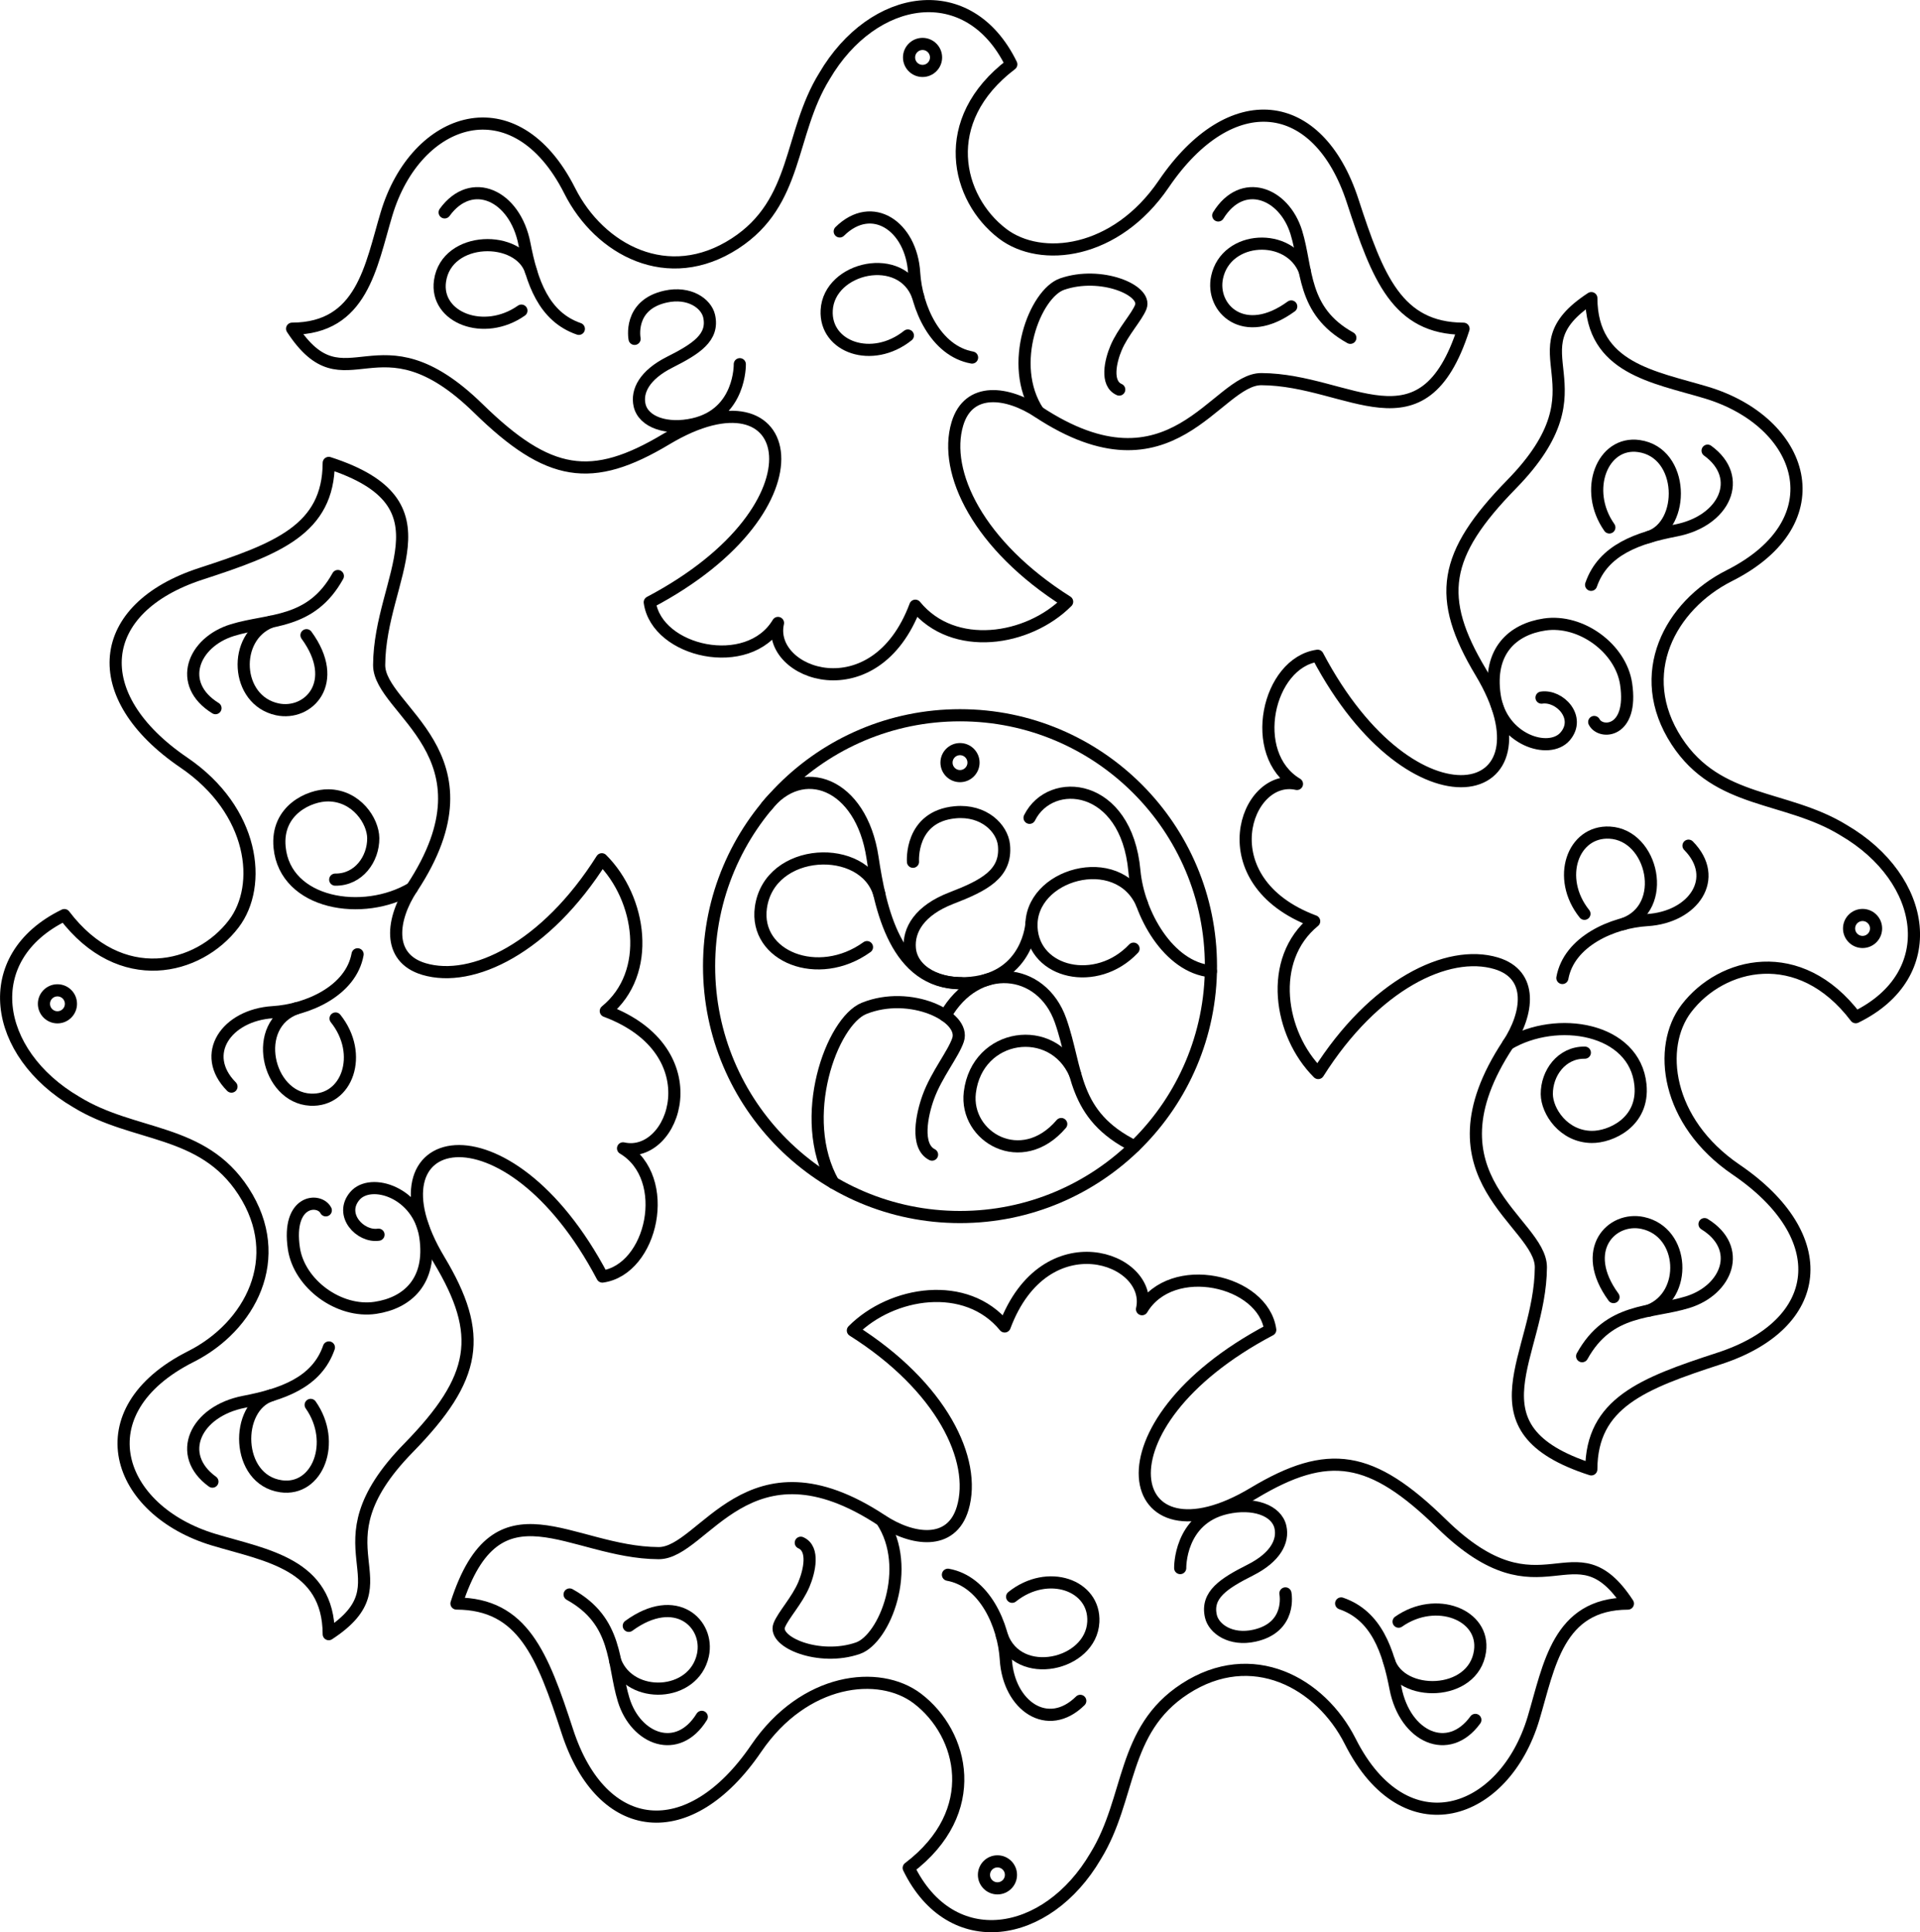 <?xml version="1.0" encoding="UTF-8"?> <svg xmlns="http://www.w3.org/2000/svg" viewBox="0 0 1422.51 1431.83"> <defs> <style>.cls-1,.cls-2{fill:none;stroke:#000;stroke-linecap:round;stroke-width:9px;}.cls-1{stroke-linejoin:round;}.cls-2{stroke-miterlimit:10;}</style> </defs> <title>Agapa_logo2_06_circle_out</title> <g id="Слой_2" data-name="Слой 2"> <g id="Слой_1-2" data-name="Слой 1"> <circle class="cls-1" cx="711.26" cy="715.91" r="185.91"></circle> <path class="cls-2" d="M617.43,876.5c-27.31-48.16-1.16-119.63,22.73-129.28,34.2-13.81,75.55,6,69.63,23.41-3.57,10.52-15.87,25.52-21.93,42.08-4.88,13.31-9.68,36.61,2.68,42.87"></path> <path class="cls-1" d="M700.39,752.61c23.36-41,71.36-36.22,85.36,3.57,12.88,36.58,8.21,70.13,54.85,93.27"></path> <path class="cls-1" d="M796.54,795.9c-16.6-38.28-72.56-30.69-78,13.61-4,33,38.39,57.76,67.72,23.4"></path> <path class="cls-1" d="M762.79,606c15.65-31.4,71.71-26,77.67,39.3,2.91,31.83,25.35,71.52,56.66,74.42"></path> <path class="cls-1" d="M846,669.57c-17.87-40.4-83.81-21.89-81.77,17.82,1.75,33.8,48.19,44.6,75.6,15.57"></path> <circle class="cls-1" cx="711.26" cy="565.1" r="10"></circle> <path class="cls-1" d="M651.43,662.43c-11.16-37.86-81.38-35.19-87.69,10.06-5.06,36.26,42.52,55.36,78.6,29.33"></path> <path class="cls-1" d="M567.81,597.66c26.32-33.82,70.32-17.49,78.64,37.81,5.62,37.39,17.07,93.12,65.46,93.11"></path> <path class="cls-2" d="M676.42,638.57s-2.55-33.56,31.33-36.68c21.19-1.95,34.84,11.82,36.08,24.38,2.09,21.23-14.59,29.85-39.13,39.31-23.27,9-31.94,23.49-30.59,37.42,1.64,16.83,21.34,27.66,45.4,25.25,42.39-4.23,44.7-44,44.7-44"></path> <path class="cls-1" d="M1179,220.91c.18,52,46.26,58.32,85,69.93,72.72,21.78,97.46,95.31,17.1,135.8-43.64,22-71.19,72.86-38.92,122.49,30.54,47,81,39.7,123.91,66.14,61.67,36.09,73.11,107.1,8.8,138.48-41.69-54.94-99.48-40.61-125.49-6.47-21.64,28.4-15.32,83.89,36.87,119.43,72.86,49.62,65.57,114.49-12.55,139.93-56.9,18.53-94.52,33-94.75,82.17-94-30.3-37.69-84.3-37.35-149.73.18-33.73-89.79-66.15-24.25-165.41,14.88-22.53,19-51.54-8.91-59.88-35.93-10.72-90.38,15.7-131.8,81.33-29-28.86-37.7-84.09-3-112.47C894,652.9,922.7,572.23,960.91,580.9c-36.83-22-21.7-89.83,15.32-95,71.09,134.82,178.79,108.76,120.94,12.33-33.26-55.43-28.2-87.27,22.7-139.32C1193.4,283.72,1117.8,260.86,1179,220.91Z"></path> <circle class="cls-1" cx="1379.96" cy="688" r="10"></circle> <path class="cls-1" d="M1265.14,333.94c27.44,19.89,12.78,52.15-23.47,59.14-27.8,5.37-53.82,14.09-62.84,40.28"></path> <path class="cls-1" d="M1221.39,398c27.3-8.58,26.75-62.62-7.1-67.46-27.13-3.88-41.42,32.62-21.94,60.3"></path> <path class="cls-1" d="M1181.14,535c4.83,9.38,29,8,23.64-28.19-3.9-26.34-33.4-48.06-60.38-44.06-23.61,3.5-41.89,19.67-37,52.61s40.45,44.17,52.26,30.25-4.07-30.66-17.56-28.67"></path> <path class="cls-1" d="M1262.87,907.08c28.84,17.8,16.82,48.82-12.62,57.86-27.06,8.31-58.1,3.95-78.06,40"></path> <path class="cls-1" d="M1221.83,971.09c28.56-11.2,26.53-58.09-4.69-64.86-23.23-5-47.22,20-21.71,54.92"></path> <path class="cls-1" d="M1117.35,773.67c36.14-21.55,93.89-11.89,98.05,30.21,2.74,27.8-22.36,38.8-36.21,38.59-20.79-.31-33.07-19.05-33.18-31.69-.13-15.46,10.86-31,28.18-30.76"></path> <path class="cls-1" d="M1251,626.65c23.73,24.05,3.73,53.05-30.64,55.15-25.83,1.57-57.92,15.87-62.81,42.89"></path> <path class="cls-1" d="M1202.75,684.7c34-12,22-66-10.15-67.72-27.37-1.46-39.85,33.72-18.7,60.15"></path> <path class="cls-1" d="M216.41,243.56c52-.18,58.32-46.26,69.94-85,21.78-72.71,95.31-97.46,135.8-17.09,22,43.64,72.86,71.18,122.48,38.91,47-30.53,39.7-81,66.15-123.91,36.08-61.67,107.1-73.1,138.48-8.79-54.94,41.69-40.61,99.48-6.47,125.49,28.4,21.64,83.89,15.32,119.43-36.88,49.62-72.86,114.48-65.57,139.93,12.56,18.53,56.89,33,94.51,82.16,94.74-30.29,94-84.3,37.69-149.73,37.35-33.72-.18-66.14,89.79-165.4,24.25-22.54-14.88-51.55-19-59.88,8.91C698.58,350,725,404.46,790.63,445.88c-28.87,29-84.09,37.69-112.47,2.95-29.76,79.71-110.43,51-101.76,12.78-22,36.83-89.82,21.7-95-15.32,134.82-71.09,108.75-178.8,12.32-120.94-55.42,33.25-87.26,28.19-139.31-22.7C279.23,229.11,256.37,304.71,216.41,243.56Z"></path> <circle class="cls-1" cx="683.51" cy="42.56" r="10"></circle> <path class="cls-1" d="M470.15,251.11s-5-25.16,23-31.33c17.52-3.86,30.1,5.06,32.23,14.45,3.59,15.86-9.59,24.28-29.25,34.2-18.64,9.41-24.62,21.4-22.28,31.82,2.83,12.57,20.2,18.58,40.08,14.06,35-8,34.18-44.43,34.18-44.43"></path> <path class="cls-1" d="M769.12,305c-22.92-34.75-2.15-87.58,17.8-94.49,28.57-9.89,63.17,4.45,58.25,17-3,7.57-13.22,18.35-18.26,30.28-4.06,9.57-8,26.35,2.32,30.88"></path> <path class="cls-1" d="M329.44,157.38c19.89-27.45,52.16-12.78,59.15,23.46,5.36,27.8,14.09,53.82,40.27,62.84"></path> <path class="cls-1" d="M393.46,201.12c-8.57-27.29-62.61-26.75-67.46,7.1-3.88,27.13,32.63,41.42,60.31,21.95"></path> <path class="cls-1" d="M902.58,159.65c17.81-28.85,48.83-16.83,57.87,12.61,8.31,27.07,3.95,58.1,40,78.06"></path> <path class="cls-1" d="M966.6,200.68c-11.2-28.56-58.09-26.53-64.86,4.7-5,23.23,20,47.21,54.92,21.7"></path> <path class="cls-1" d="M622.15,171.49c24.05-23.73,53.05-3.73,55.15,30.64,1.58,25.84,15.88,57.92,42.89,62.81"></path> <path class="cls-1" d="M680.2,219.76c-12-34-66-22-67.71,10.15-1.46,27.37,33.71,39.85,60.14,18.71"></path> <path class="cls-1" d="M243.56,1210.92c-.18-52-46.26-58.32-85-69.93-72.71-21.78-97.46-95.31-17.09-135.8,43.64-22,71.18-72.86,38.91-122.49-30.53-47-81-39.7-123.91-66.14-61.67-36.09-73.1-107.1-8.79-138.48,41.69,54.94,99.48,40.61,125.49,6.47,21.64-28.4,15.32-83.89-36.88-119.43C63.4,515.5,70.69,450.63,148.82,425.19c56.89-18.53,94.51-33,94.74-82.17,94,30.3,37.69,84.3,37.35,149.73-.18,33.73,89.79,66.15,24.25,165.41-14.88,22.53-19,51.54,8.91,59.88,35.94,10.72,90.39-15.7,131.81-81.33,29,28.86,37.69,84.09,2.95,112.47,79.71,29.75,51,110.42,12.78,101.75,36.83,22,21.7,89.83-15.32,95-71.09-134.82-178.8-108.76-120.94-12.33,33.25,55.43,28.19,87.27-22.7,139.32C229.11,1148.11,304.71,1171,243.56,1210.92Z"></path> <circle class="cls-1" cx="42.56" cy="743.83" r="10"></circle> <path class="cls-1" d="M157.38,1097.89c-27.45-19.89-12.78-52.15,23.46-59.15,27.8-5.36,53.82-14.08,62.84-40.27"></path> <path class="cls-1" d="M201.12,1033.87c-27.29,8.58-26.75,62.62,7.1,67.46,27.13,3.88,41.42-32.62,21.95-60.3"></path> <path class="cls-1" d="M241.38,896.86c-4.84-9.38-29-8-23.65,28.19,3.91,26.34,33.41,48.05,60.39,44.06,23.6-3.5,41.88-19.67,37-52.61s-40.45-44.17-52.25-30.25,4.07,30.66,17.56,28.66"></path> <path class="cls-1" d="M159.65,524.75c-28.85-17.8-16.83-48.82,12.61-57.86,27.07-8.31,58.1-3.95,78.06-40.05"></path> <path class="cls-1" d="M200.68,460.74c-28.56,11.19-26.53,58.09,4.7,64.86,23.23,5,47.21-20,21.7-54.92"></path> <path class="cls-1" d="M305.16,658.16c-36.14,21.55-93.88,11.89-98-30.21-2.75-27.8,22.35-38.8,36.21-38.59,20.78.31,33.06,19,33.17,31.69.14,15.45-10.86,31-28.18,30.76"></path> <path class="cls-1" d="M171.49,805.18c-23.73-24-3.73-53,30.64-55.15,25.84-1.57,57.92-15.87,62.81-42.89"></path> <path class="cls-1" d="M219.76,747.13c-34,12-22,66,10.15,67.72,27.37,1.46,39.85-33.72,18.71-60.15"></path> <path class="cls-1" d="M1206.1,1188.26c-52,.19-58.32,46.27-69.93,85-21.78,72.71-95.32,97.46-135.8,17.09-22-43.64-72.87-71.18-122.49-38.92-47,30.54-39.7,81-66.14,123.91-36.09,61.68-107.1,73.11-138.48,8.8,54.94-41.69,40.61-99.48,6.47-125.49-28.41-21.64-83.9-15.32-119.44,36.88-49.61,72.86-114.48,65.57-139.92-12.56-18.53-56.89-33-94.51-82.17-94.75,30.29-94,84.3-37.69,149.73-37.34,33.73.18,66.15-89.8,165.41-24.25,22.53,14.88,51.54,19,59.88-8.91,10.72-35.94-15.71-90.39-81.34-131.81,28.87-29.05,84.09-37.69,112.47-3,29.76-79.71,110.43-51,101.76-12.78,22-36.83,89.83-21.7,95,15.32-134.82,71.09-108.76,178.8-12.33,120.94,55.43-33.25,87.26-28.19,139.32,22.7C1143.29,1202.72,1166.15,1127.12,1206.1,1188.26Z"></path> <circle class="cls-1" cx="739.01" cy="1389.27" r="10"></circle> <path class="cls-1" d="M952.36,1180.71s5,25.17-23,31.34c-17.52,3.86-30.1-5.06-32.22-14.45-3.59-15.86,9.58-24.28,29.24-34.2,18.64-9.41,24.62-21.4,22.28-31.82-2.82-12.57-20.2-18.58-40.07-14.06-35,8-34.19,44.43-34.19,44.43"></path> <path class="cls-1" d="M653.39,1126.84c22.92,34.75,2.16,87.58-17.8,94.49-28.57,9.89-63.16-4.46-58.25-17,3-7.57,13.22-18.35,18.27-30.28,4-9.58,8-26.35-2.32-30.88"></path> <path class="cls-1" d="M1093.07,1274.45c-19.89,27.45-52.15,12.78-59.15-23.46-5.36-27.8-14.08-53.82-40.27-62.84"></path> <path class="cls-1" d="M1029.05,1230.71c8.58,27.29,62.62,26.75,67.46-7.1,3.88-27.14-32.62-41.42-60.3-21.95"></path> <path class="cls-1" d="M519.93,1272.18c-17.8,28.85-48.83,16.83-57.86-12.61-8.31-27.07-3.95-58.1-40.05-78.06"></path> <path class="cls-1" d="M455.92,1231.15c11.19,28.56,58.08,26.53,64.86-4.7,5-23.23-20-47.21-54.92-21.7"></path> <path class="cls-1" d="M800.36,1260.34c-24.05,23.73-53.05,3.73-55.15-30.64-1.58-25.84-15.87-57.93-42.89-62.81"></path> <path class="cls-1" d="M742.31,1212.07c12,34,66,22,67.72-10.15,1.46-27.37-33.72-39.85-60.15-18.71"></path> </g> </g> </svg> 